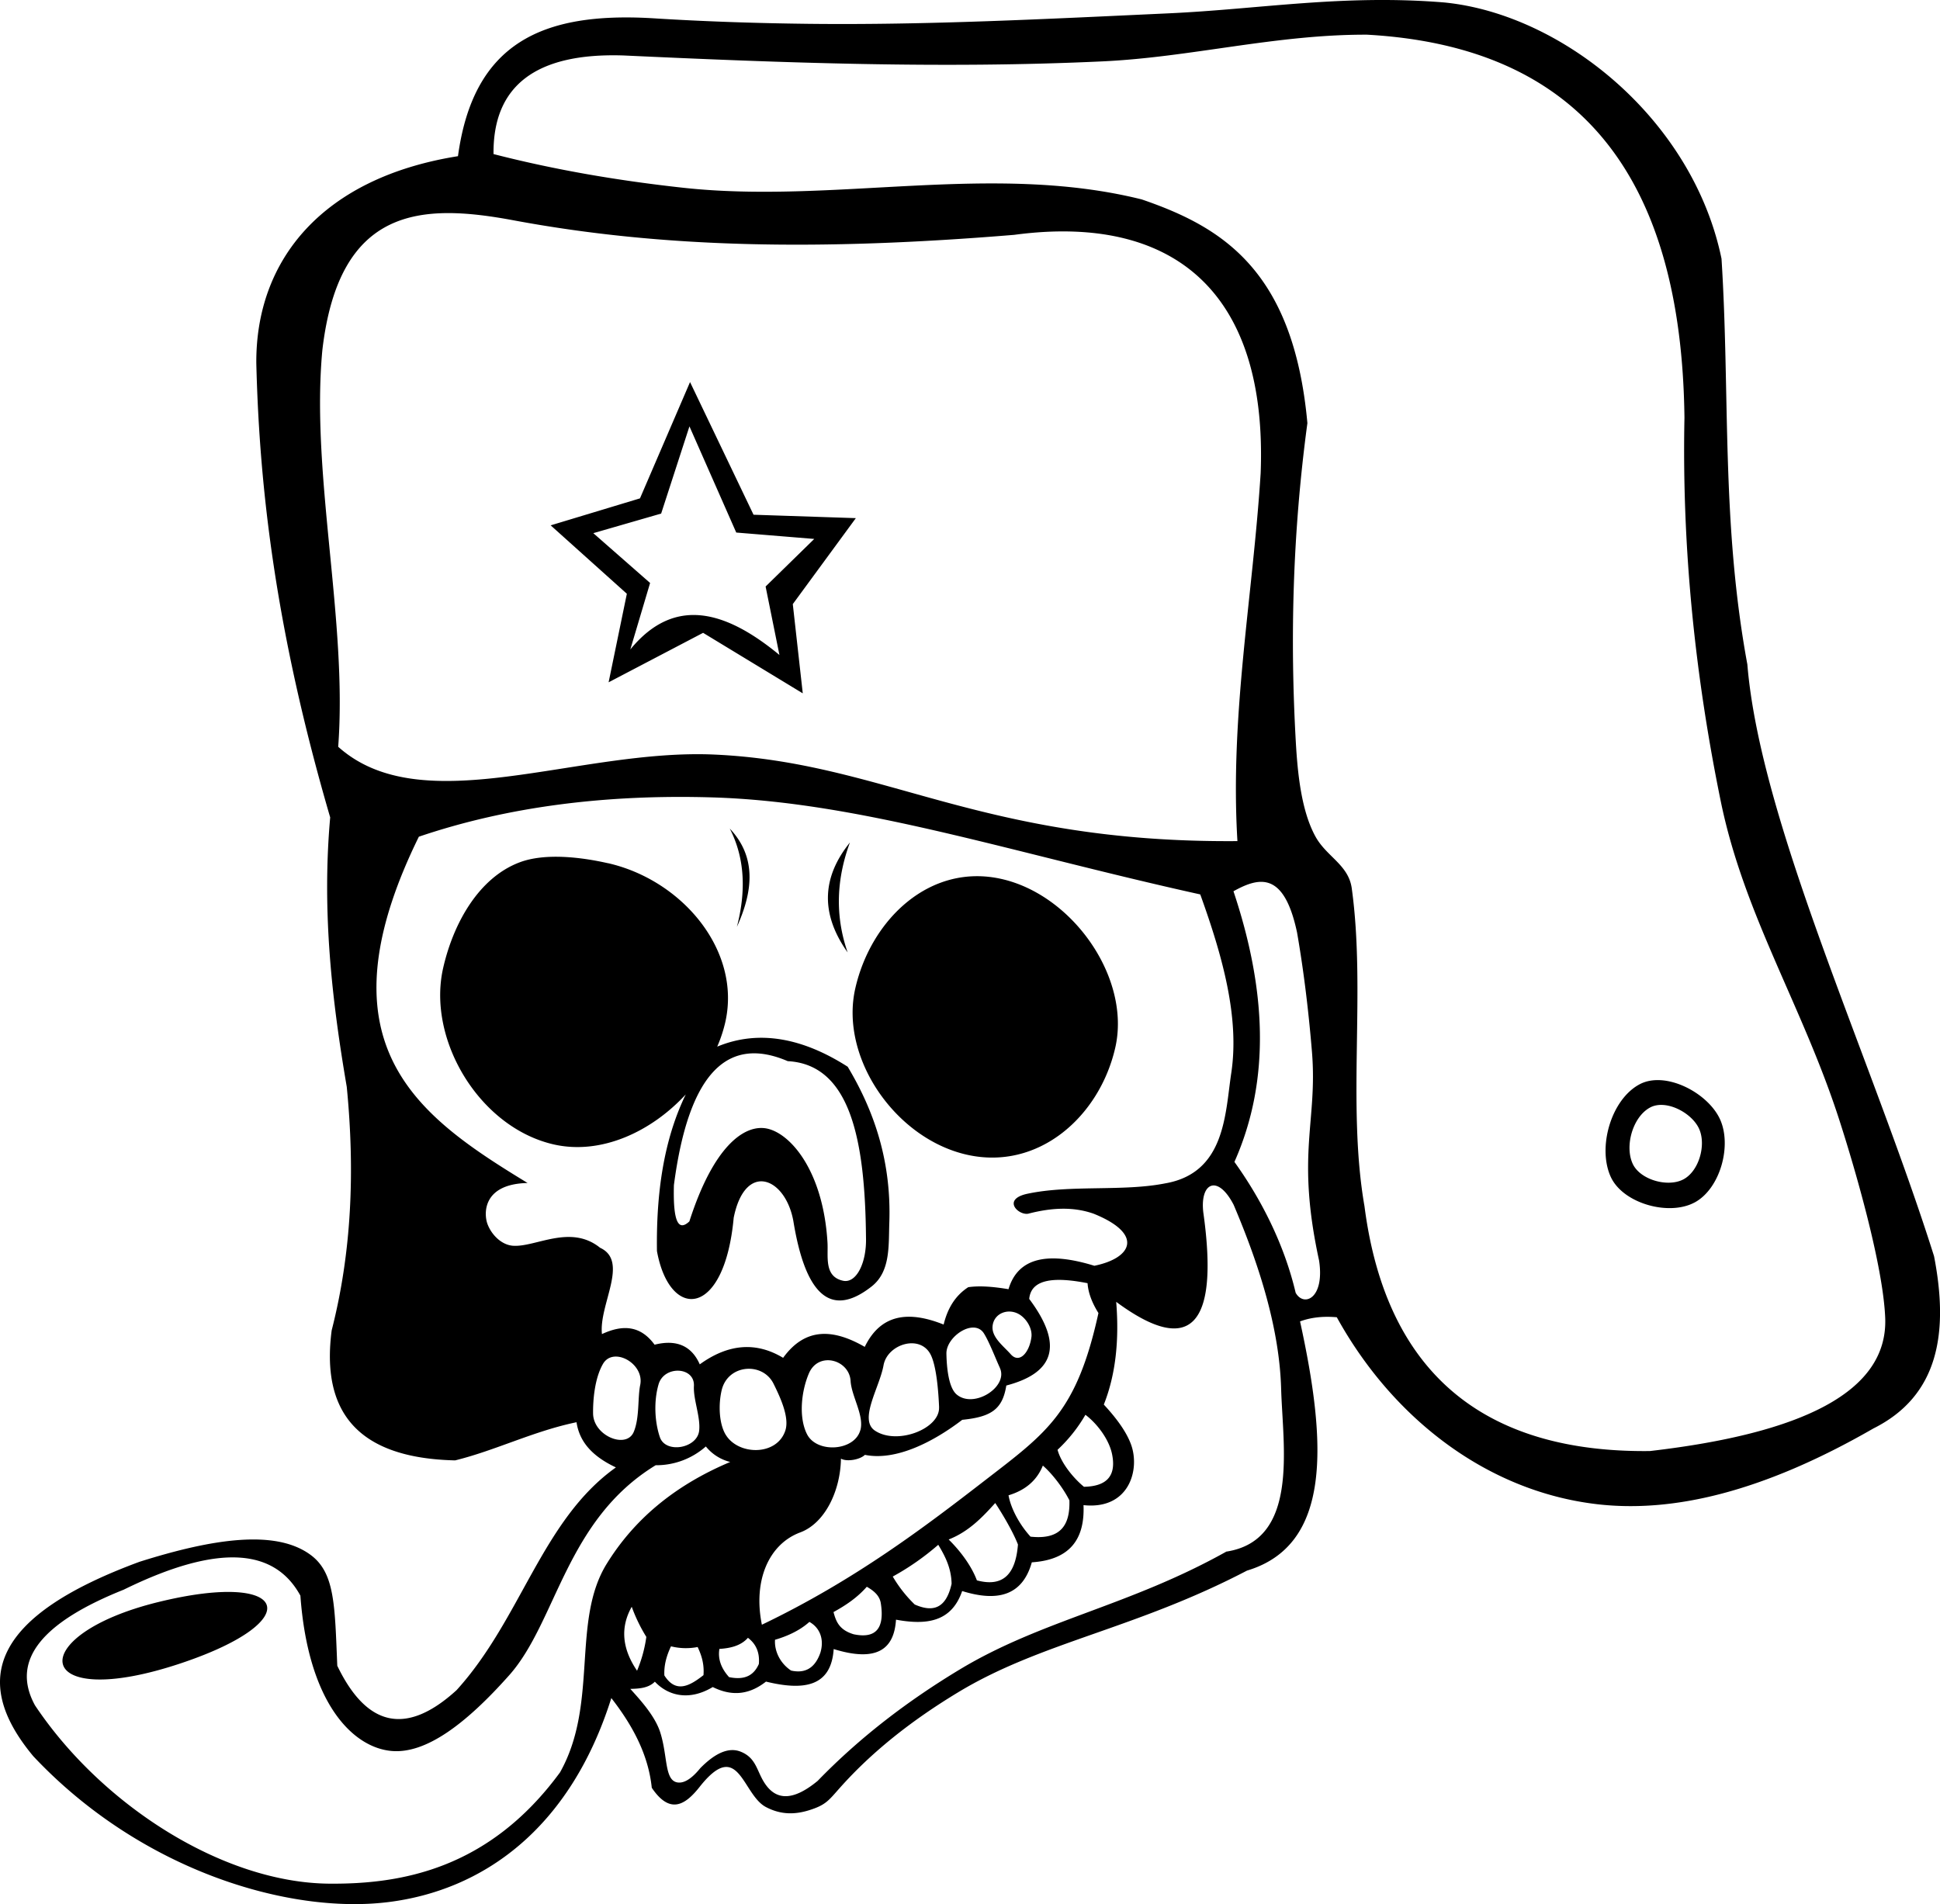 <svg id="图层_1" data-name="图层 1" xmlns="http://www.w3.org/2000/svg" viewBox="0 0 1782.44 1749.74"><defs><style>.cls-1{fill-rule:evenodd;}</style></defs><g id="layer1"><path id="path757" class="cls-1" d="M684.4,1554.58a68.89,68.89,0,0,0,46.12-17.25,41.65,41.65,0,0,0,22.39,14.25c-52.76,22.19-89.16,54.23-113.46,93.55-32.67,52.84-7.33,128.38-42.9,191.68C531,1926.21,450,1939.57,384.76,1939.09c-98.53-.72-209.88-72.88-270.62-163.87-23.5-43,9.62-77.55,81.47-106.27C285,1625.09,335,1632.3,358,1674.43c7.19,99.2,48.34,139.47,83.59,142.7,31.75,2.92,68.63-25,108.31-69.64,43.58-49.07,51.79-142.43,134.51-192.91Zm317.93-538.7c65.79,14.95,118.83,91.36,104.39,154.86s-70.7,113.42-136.49,98.46-116.84-89.26-102.41-152.76S936.54,1000.92,1002.33,1015.88ZM500.15,1550.12c37-9.08,72.14-26.92,111.55-35.06,2.36,15.61,11.66,30,36.18,41.52-68,48.33-86.87,139.15-146.41,204.7q-68.61,62.61-109.58-22.44c-2.28-55.53-2.24-85-24.05-101.52-31.88-24.06-89.66-15.51-157.69,6C77.66,1692.19,53.09,1750.63,112.62,1822c98.93,105.22,235.09,145.41,326.28,134,85.67-10.69,166.46-66,204.78-187.46,19.56,25.12,34,51.93,37.16,82.43,16.63,24.66,30.61,16.09,43.93-.78,36.1-45.73,39.12,7,60.91,18.46,14,7.39,27,6.88,39.55,3,15.47-4.8,18-8.9,28.21-20.37,30.09-33.9,67.08-62.79,109-88.12,76.24-46.11,162.45-58,265.27-111.75,78-23.39,73.35-116.61,48.76-229,10.82-4,22.15-4.82,33.76-3.83,51.07,92.57,137.64,160,239.21,171.81,69.5,8.07,152.12-11.08,253.81-69.61,60-30,69.39-87.85,55.72-158.32-57.17-181.25-159.57-397.93-171.52-543.74-24.16-130.94-15.83-248.57-23.75-372.86C1637.19,317.45,1517.25,221,1408.91,210.39c-93.17-7.63-169.22,6.15-253.26,10-111.54,5.14-221.54,10.88-330.47,9.64-48.68-.56-96.95-2.17-144.62-5.19C580.87,219.2,517,247.09,502.78,351.65,378.4,371.47,316.9,446.77,317.49,541.85c2.83,116.31,18.12,247,67.88,417.42-7.72,86.67,1.6,168,15.23,247.62,7.59,77.59,4.51,152-13.86,223.74-9.57,73.13,21.91,117.4,113.41,119.49Zm281.85,151c-8.26-40.86,6.56-74.15,35.22-84.8,22.56-8.38,36.95-37.93,37.43-67.79,5.61,3.16,17.66.83,22-3.49,28.53,5.79,62.89-11.91,89.46-32.2,26.68-2.67,37-9.71,40.47-31.51,42.32-11.11,54-35.57,21.05-79.58,1.69-18.09,22.33-20.64,53.6-14.45q.85,12.78,10,27.44c-19.94,90.94-47.14,109.67-103.68,153.3C932,1611,867.54,1660.14,782,1701.13ZM378.19,529.75C367.42,644,401.42,778.37,392.73,894.36c77.38,69.33,220,1.48,345.71,7.17,156.64,7.09,243.42,81.35,480.49,79.52-7-115.85,14.22-225.3,21.33-337.95,6.49-165.55-79-238.93-226.39-219.17-177.35,14.62-322,12.45-460.59-13.45C469.13,394.86,393.58,397.7,378.19,529.75Zm1251.46,62.11c-1.35-111.92-25.87-194-70.12-250.69-50.14-64.23-125.63-95.81-221.48-101.17-83.79-.3-161.86,20.72-242.75,24.51-146.84,6.89-293.62,1.39-440.38-5.41q-120.42-3.93-119.48,90.61c57.37,14.75,115.47,24.52,174.07,30.94C848.29,395.85,992.94,357,1131,391.38c73.51,25.19,139.42,64.82,152.21,205.58-13.65,101.26-16,198.54-10.63,293.08,1.63,28.52,5,63.12,18.07,86.86,10.16,18.46,30.33,25.92,33.32,47.49,13,94.14-4.44,199.42,11.7,292.22,20.22,156.82,113.55,226.66,262.23,224.93,139.57-16.16,219-54.3,216.19-122.53-2-48.18-27.26-135.48-42-181.21-33.65-104.61-87.52-188.58-109-292.93C1639.48,829.56,1627.22,712.1,1629.65,591.86Zm-.92,700c-14.36,7.62-39.81.46-46.63-14.3-7.58-16.39.12-43.29,16.08-51.76,14.38-7.63,38,4.65,44.84,19.43s.06,39-14.29,46.63Zm10,21.37c-23.63,12.54-65.51.76-76.74-23.52-12.48-27,.2-71.25,26.46-85.19,23.68-12.57,62.55,7.64,73.8,32S1662.42,1300.69,1638.78,1313.23ZM679.3,743.83l-52.18-45.76,62.33-18,26-80.13,43,97.56,71.67,5.87-44.7,43.72L798.13,810c-49.89-41.19-96.78-54.17-137-5.07ZM670,666.1l46-106.88,58.34,121.91,94,3.13-57.93,79,9.16,82L728,789.66l-86.82,45.46,16.76-81.37-70-62.86Zm89.09,393.6c8.32-32.28,7.52-62.64-6.59-90.17C776.93,995.4,774.19,1026.38,759.12,1059.7Zm101.74,23.74c-12.13-34.88-9.94-68.45,2.06-101.13C838.31,1012.89,834.44,1046.19,860.86,1083.44ZM566.72,1295.21c-56.32-34.33-110.71-70-130.75-128.75C420.39,1120.74,425.59,1061,466.84,977c81.65-27.69,171.82-39,269.4-36.12,136.12,4,274.37,50.66,448.54,89.16,20.68,57.3,36.17,113.41,28.47,164.26-5.62,37.1-5.31,91.81-60.89,101.3-38.39,7.57-86.17,1.19-125.42,9.3-26,5.06-8.2,21.42.78,18.27,20.13-5.08,40-6.46,59.12.28,46.21,18.63,35.44,40.75.64,47.83-41.65-12.82-70-8.31-78.88,21.53-13.76-2.3-26.5-3.39-37-1.84-12.43,8.07-19.12,20.09-22.6,34.33-31.9-12.76-57.67-10-72.48,20.51-28.33-16.28-54.29-18.54-75,10.07q-37.28-22.45-76.59,6c-6.5-14.79-18.95-23.76-41.52-18.07-13.39-18.34-30.11-18.24-48.34-9.75-3-27,25.22-66.86-1.7-79.31-27.28-22-59.17-.4-80-1.86-10.91-.77-20.06-10.54-23.56-20.19-3.25-9-4.72-36.6,37-37.48Zm707-230.14c-11.87-56-34.4-51.31-58.43-37.94,29.67,88.79,34.73,172.56.88,248.71,25,34.85,45.87,76.19,56.26,120.28,7.51,13.33,26.81,5.32,21.52-29.62-21.38-98.56-1.28-127.06-6.53-191.65-3-36.22-7.28-72.77-13.7-109.78ZM227.63,1680.26C346.92,1651,366,1697,248.7,1736.4,111.22,1782.55,102.56,1710.91,227.63,1680.26ZM1208.44,1634c67.45-10.22,52.18-96,50.65-149.63s-18.78-110.6-43.63-169.09c-14.56-28.18-31-20.66-27.91,6.75q22.21,157.92-80,82.41c2.87,35.3-.5,67-11.38,94.4,12.08,13,20.84,25.27,25,36.64,8.51,23.27-1.83,60.23-43.66,55.76,1.3,31-12.25,50.26-47.49,52.55-8.8,31.3-32.31,36.24-64,26.39-9.92,28.93-33.45,31.33-60.79,26.31-1.67,26.77-17.15,39.43-57.25,27-2.3,35.06-28,38.25-62.2,29.91-13.83,10.84-29.57,14.62-48.91,5-22.15,13.31-41.43,7.63-53.19-4.92-5.76,5.84-14.26,6.43-22.54,6.62,7.06,8,22.34,23.87,27.44,39.84,7,21.88,3.8,43.92,15.65,46.09,5.73,1,12.63-2.57,21.22-13.13,13.58-13.79,26.14-19.64,37.34-15,13.85,5.69,14.45,17.21,21.28,28.07,9.92,15.77,25,18.59,49.18-1.34,39.25-40.48,83.29-73.88,130.63-102.42,75.24-45.35,155.44-58.26,244.63-108.13ZM805.77,1183.26c-53.54-23-90.66,7.6-104.59,113.85-1,36.45,5,42,14.2,33.41,22.24-69.28,49.91-87.87,69-85.69,22.11,2.53,53.86,37.41,57.9,105,.78,13-3.3,31.38,14.28,35.21,12.23,2.66,21.77-16.47,21.1-39.78C876.82,1256.41,863.56,1186.35,805.77,1183.26ZM636,1461.48c9.41-16.31,38.3-.42,34.21,19.38-2.42,11.73-.5,30.22-5.94,43.1-6.76,16.06-37.06,3.65-37.35-16.86-.16-11.71,1.25-32,9.08-45.62Zm364.7,3.65c-3.61-7.72-9.65-23.64-14.68-31.68-9-14.33-34.76,2.77-34.47,18.58.25,13.3,2.09,31.44,9.48,37.59C976.93,1502.89,1008.75,1482.44,1000.65,1465.13Zm-55.87,36.27c-.64-15.29-2.41-36.59-7.24-47.39-9.19-20.54-40.28-11-43.81,8.73-3.69,20.5-23,50-7.87,60.06C906.32,1536.37,945.6,1521.06,944.78,1501.4Zm-72.32,20.93c3.66-13.34-8.17-31.15-9-45.22-1.19-19.54-29.56-27.57-38.36-6.79-7.1,16.79-9.38,40.47-1.71,55.67C832.36,1543.84,867.15,1541.66,872.46,1522.33Zm-123.84,4.07c-6.13-10.32-6.68-27.83-3.61-40.77,5.68-23.93,37.68-26.22,47.68-5.91,5.66,11.49,14.89,30.65,10.81,43-7.76,23.56-43.43,22.92-54.88,3.64Zm-29.11-44.63c.92-17.88-27.35-19.07-32.46-1.59-4.49,15.33-3.68,34.28,1.18,48.6,5.22,15.4,34.36,10.4,36.1-6,1.36-12.66-5.47-28.54-4.82-41Zm310.08-44.85c1-7.52-3.92-16.07-10.18-20.36-10.2-7-24.4-2.11-25.51,10.31-.91,10.17,9.91,18.06,16.68,25.7,8,9.07,17.18-1.64,19-15.65Zm-389.07-435.6c68.26,15.52,122.78,80.31,107.8,146.2a128.57,128.57,0,0,1-7.4,22.4c38.91-16.17,79.52-7.34,119.87,18.46,24.63,41.11,40.21,87.31,38.25,143.37-.74,21.17,1.18,44.84-16.24,58.53-39,30.67-61.34,5-71.95-60.24-7.41-40.4-44.38-54.79-54.8-2.85-8.5,92.69-58.94,94.53-70.51,30.55-.71-52.69,6-101.73,26.48-143.93-31.49,34.16-77.57,55.86-121.2,46-68.27-15.52-116.7-96.22-101.72-162.11,9.36-41.18,32.75-83.23,70.62-97.27,22.72-8.43,55.2-4.88,80.8.94Zm26.78,742.13c-14.34-21-15.21-40.55-4.92-58.8a147,147,0,0,0,13.41,27.67A123.87,123.87,0,0,1,667.3,1743.45Zm55.62-21.82a56.48,56.48,0,0,1-24.48-.64c-4,8.47-6.56,17.26-6.08,26.75,10.53,16.61,23.09,9.84,35.94-.27.8-10.25-1.81-18.35-5.38-25.85Zm46.24-8.49c-6.36,7.2-15.75,9.58-26.24,10.22-1.4,8.53,1,17.16,8.88,25.93,15.38,3.19,23.11-2.43,27.37-12.06Q780.57,1721.72,769.16,1713.14Zm24.92,1.8c10.71-3.11,22.48-8.23,31.52-16.4,10,5.56,13.7,16.49,10.09,28.32q-7.23,20.84-26.94,16.39C798.44,1736.32,793.4,1725,794.08,1714.94Zm84.29-48.71c-9,10.24-19.6,17.22-30.62,23.29,2.27,8.22,4.89,16.32,18.57,20.4q30.48,6.38,24.85-28.82C890,1674.2,884.74,1669.86,878.37,1666.23Zm199.5-91.84c-9.87-8.12-20.95-21.77-24.27-34a139,139,0,0,0,25.61-32.17c10.65,8,21.67,22.46,24.48,36.16C1108,1565.28,1097.89,1574,1077.87,1574.39Zm-13.38,12.43c-5.81-11.47-15.8-24.49-24.39-31.91q-8.14,20.29-31.53,27.3c1.86,10.92,9.23,26,20.2,38,28.15,3.09,36.45-11.2,35.72-33.39Zm-85,73.55c-4.66-12.55-14.44-26.26-25.93-37.55,18.69-7.3,31.3-20.84,42.8-33.53,7.24,11.06,16.49,26.81,20.86,38.15C1015,1656.89,1001.86,1666.34,979.54,1660.37Zm-57.1,22.19a121,121,0,0,1-20.19-25.69,238.28,238.28,0,0,0,41.81-29.19c6.36,10.52,12,21.51,12.25,35.85C951.1,1687.1,938.46,1689.61,922.44,1682.56Z" transform="translate(-82 -208.13)"/></g></svg>